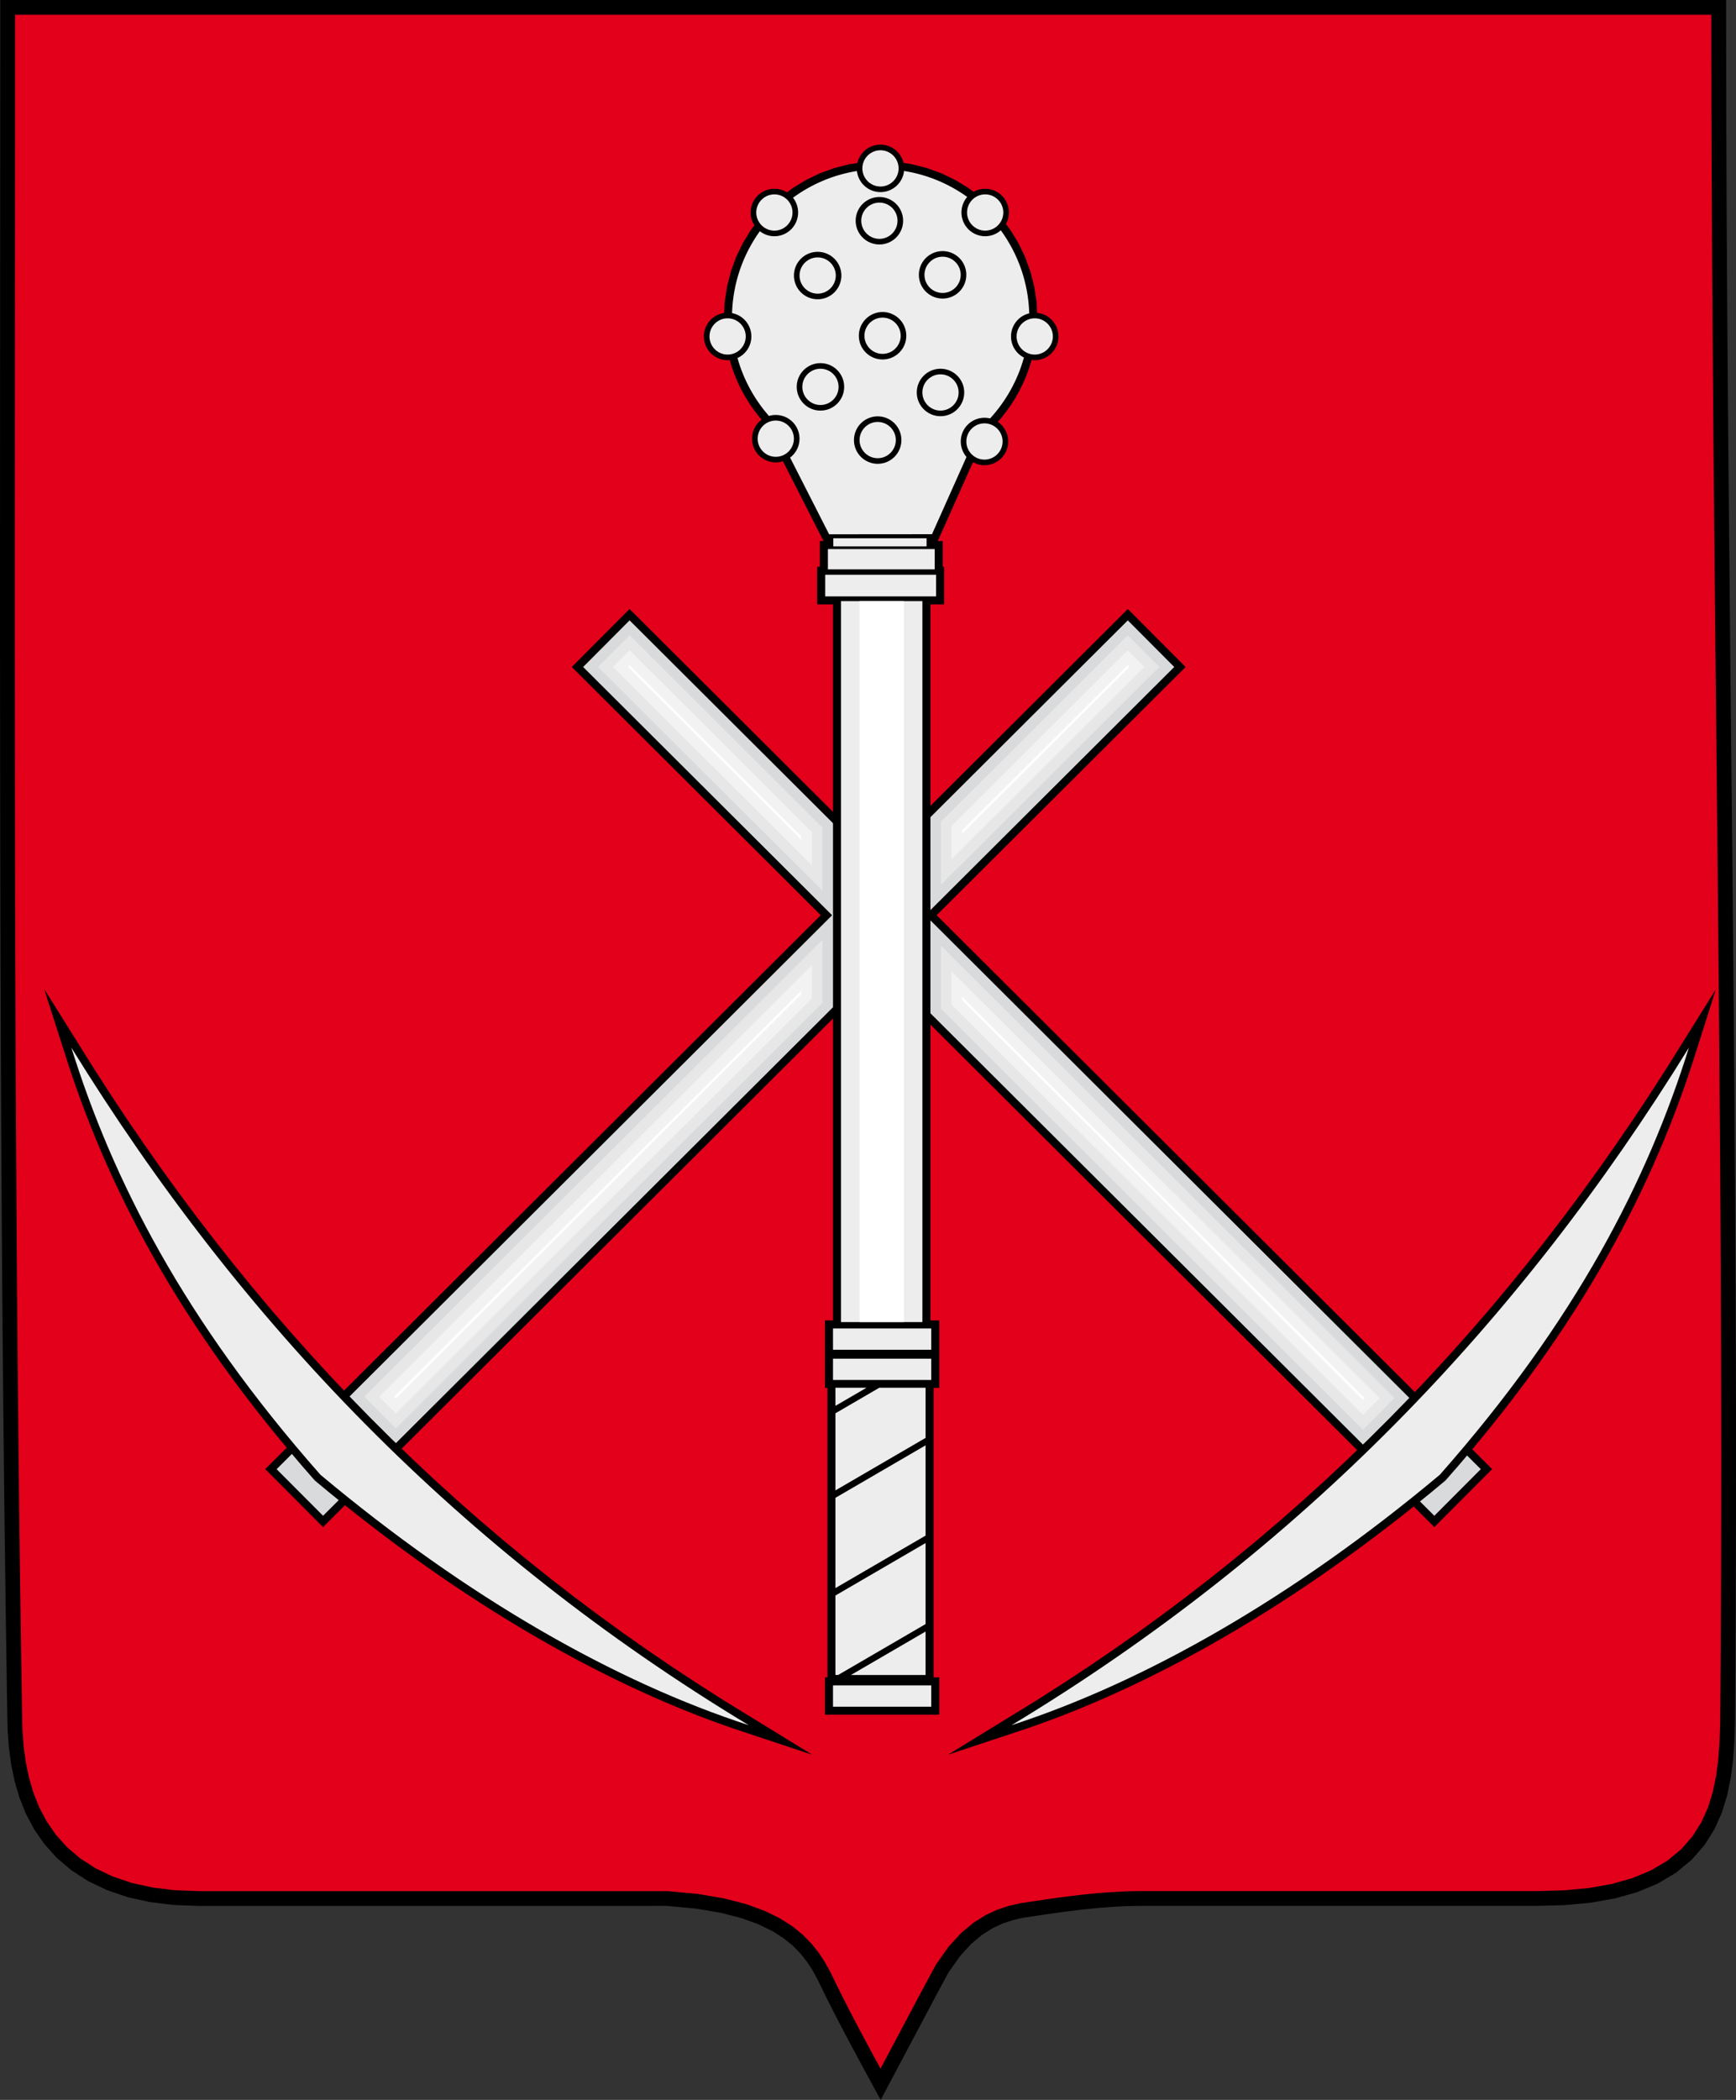 <?xml version="1.0" encoding="utf-8"?>
<!-- Generator: Adobe Illustrator 13.0.0, SVG Export Plug-In . SVG Version: 6.00 Build 14948)  -->
<!DOCTYPE svg PUBLIC "-//W3C//DTD SVG 1.1//EN" "http://www.w3.org/Graphics/SVG/1.1/DTD/svg11.dtd">
<svg version="1.1" id="Слой_1" xmlns="http://www.w3.org/2000/svg" xmlns:xlink="http://www.w3.org/1999/xlink" x="0px" y="0px"
	 width="288.065px" height="348.312px" viewBox="0 0 288.065 348.312" enable-background="new 0 0 288.065 348.312"
	 xml:space="preserve">
<rect x="0" y="0" width="288.065" height="348.312" fill="#333333" stroke="none"/>
<g>
	<path fill-rule="evenodd" clip-rule="evenodd" d="M287.895,285.913l-0.107,3.096l-0.22,3.01l-0.381,2.936l-0.591,2.874l-0.87,2.82
		l-1.227,2.752l-1.658,2.634l-2.135,2.45l-2.621,2.164l-3.046,1.803l-3.393,1.407l-3.69,1.04l-3.988,0.703l-4.297,0.401
		l-4.547,0.126h-65.62c-6.646,0-13.162,0.97-19.78,1.982l-1.686,0.386l-1.666,0.56l-1.684,0.784l-1.727,1.087l-1.795,1.497
		l-1.86,2.032l-1.896,2.688l-1.869,3.45l-9.408,17.717c-3.613-6.639-7.217-13.182-10.458-19.947l-0.816-1.498l-0.925-1.433
		l-1.076-1.368l-1.263-1.3l-1.523-1.243l-1.864-1.189l-2.3-1.127l-2.833-1.032l-3.462-0.896l-4.17-0.703l-4.831-0.445H32.789
		l-3.992-0.149l-3.91-0.479l-3.675-0.812l-3.421-1.158l-3.134-1.492l-2.81-1.814l-2.446-2.086l-2.071-2.306l-1.7-2.463l-1.361-2.581
		l-1.056-2.658l-0.798-2.72l-0.565-2.765l-0.375-2.801l-0.206-2.834l-0.064-2.801C-0.35,189.484,0.044,94.734,0.044,0h286.376
		C286.421,95.288,288.696,190.635,287.895,285.913L287.895,285.913z"/>
	<path fill-rule="evenodd" clip-rule="evenodd" fill="#E2001A" d="M282.329,302.241l-1.463,2.326l-1.877,2.154l-2.318,1.913
		l-2.732,1.618l-3.097,1.285l-3.433,0.966l-3.77,0.664l-4.118,0.385l-4.431,0.123h-65.599l-1.274,0.013l-1.282,0.033l-1.275,0.055
		l-1.275,0.073l-1.268,0.091l-1.265,0.106l-1.26,0.122l-1.263,0.135l-1.254,0.148l-1.25,0.155l-1.247,0.167l-1.249,0.173
		l-1.245,0.18l-1.244,0.184l-1.241,0.188l-1.333,0.199l-1.895,0.435l-1.911,0.641l-1.949,0.91l-1.996,1.257l-2.046,1.706
		l-2.078,2.268l-2.069,2.936l-1.941,3.586l-7.272,13.693l-0.52-0.953l-0.669-1.233l-0.667-1.236l-0.662-1.235l-0.659-1.234
		l-0.651-1.233l-0.649-1.237l-0.641-1.235l-0.636-1.241l-0.626-1.24l-0.623-1.245l-0.612-1.246l-0.636-1.314l-0.888-1.63
		l-1.037-1.606l-1.227-1.559l-1.45-1.493l-1.745-1.423l-2.102-1.342l-2.541-1.243l-3.066-1.118l-3.679-0.952l-4.365-0.737
		l-5.034-0.464H32.834l-3.841-0.144l-3.69-0.454l-3.43-0.755l-3.158-1.069l-2.859-1.361l-2.54-1.642l-2.197-1.874l-1.857-2.067
		l-1.529-2.215l-1.231-2.334l-0.966-2.431L4.8,294.816l-0.53-2.58l-0.353-2.644l-0.195-2.698l-0.063-2.732l-0.138-8.865l-0.13-8.879
		l-0.118-8.879l-0.109-8.879l-0.097-8.88l-0.091-8.879l-0.08-8.878l-0.074-8.88l-0.063-8.879l-0.056-8.878l-0.051-8.881l-0.043-8.88
		l-0.036-8.88l-0.031-8.878l-0.024-8.881l-0.022-8.883l-0.014-8.879l-0.011-8.881l-0.014-17.762V88.821l0.003-8.881l0.001-8.884
		l0.008-8.881l0.004-8.882l0.007-8.881l0.004-8.882l0.005-8.881l0.004-8.882l0.003-8.882V2.453h281.474l0.006,6.487l0.018,8.937
		l0.032,8.938l0.04,8.935l0.05,8.938l0.06,8.938l0.065,8.938l0.071,8.935l0.08,8.938l0.081,8.936l0.087,8.938l0.087,8.936
		l0.093,8.936l0.088,8.936l0.092,8.935l0.087,8.934l0.088,8.936l0.083,8.935l0.08,8.935l0.071,8.933l0.07,8.935l0.059,8.934
		l0.05,8.934l0.043,8.929l0.033,8.933l0.021,8.931l0.011,8.932l-0.006,8.93l-0.017,8.932l-0.034,8.928l-0.051,8.926l-0.066,8.897
		l-0.104,3.015l-0.212,2.895l-0.36,2.778l-0.548,2.669l-0.792,2.565L282.329,302.241L282.329,302.241z M149.934,27.032l1.436,0.219
		l2.492,0.642l2.391,0.874l2.273,1.097l2.144,1.302l0.867,0.649c0.57-0.324,1.235-0.504,1.938-0.504
		c2.176,0,3.938,1.762,3.938,3.938c0,0.692-0.182,1.337-0.494,1.902l0.774,1.039l1.304,2.143l1.094,2.273l0.874,2.392l0.641,2.492
		l0.395,2.581l0.091,1.817c1.989,0.197,3.545,1.878,3.545,3.92c0,2.175-1.762,3.938-3.938,3.938c-0.174,0-0.348-0.014-0.514-0.035
		l-0.011,0.038l-0.41,1.326l-0.479,1.295l-0.546,1.257l-0.603,1.225l-0.67,1.19l-0.729,1.149l-0.786,1.104l-0.839,1.063
		l-0.541,0.614c1.04,0.708,1.726,1.903,1.726,3.257c0,2.176-1.762,3.938-3.938,3.938c-0.693,0-1.35-0.184-1.916-0.5l-5.841,13.077
		h0.829v4.261h0.225v6.252h-2.266v33.41l32.756-32.651l9.587,9.619l-41.308,41.174l79.35,79.094l2.612-2.764l3.328-3.625l3.27-3.676
		l3.218-3.721l3.16-3.77l3.108-3.817l3.052-3.867l3.004-3.909l2.948-3.96l2.899-4.005l2.847-4.054l2.801-4.099l2.749-4.145
		l2.701-4.191l8.245-13.192l-3.853,12.133l-0.695,2.092l-0.726,2.098l-0.76,2.105l-0.791,2.114l-0.826,2.121l-0.864,2.132
		l-0.901,2.135l-0.935,2.147l-0.976,2.157l-1.015,2.167l-1.059,2.173l-1.098,2.185l-1.141,2.192l-1.188,2.205l-1.233,2.214
		l-1.275,2.225l-1.326,2.237l-1.373,2.247l-1.424,2.256l-1.474,2.271l-1.524,2.279l-1.579,2.292l-1.634,2.303l-1.686,2.318
		l-1.743,2.33l-1.8,2.342l-1.86,2.354l-1.916,2.369l-1.742,2.097l3.297,3.287l-9.588,9.616l-3.431-3.419l-1.705,1.359l-2.303,1.792
		l-2.301,1.756l-2.302,1.716l-2.299,1.678l-2.298,1.636l-2.292,1.603l-2.29,1.562l-2.286,1.523l-2.283,1.481l-2.276,1.444
		l-2.272,1.406l-2.267,1.366l-2.261,1.324l-2.25,1.29l-2.245,1.249l-2.236,1.21l-2.23,1.17l-2.219,1.133l-2.213,1.092l-2.201,1.055
		l-2.192,1.01l-2.178,0.978l-2.17,0.934l-2.157,0.896l-2.146,0.854l-2.132,0.817l-2.119,0.775l-2.107,0.737l-13.033,4.324
		l14.295-8.768l4.382-2.785l4.314-2.836l4.247-2.887l4.185-2.935l4.114-2.988l4.052-3.036l3.985-3.09l3.927-3.138l3.861-3.188
		l3.799-3.234l3.735-3.289l3.677-3.333l3.617-3.386l1.691-1.631l-70.808-70.581v49.069h1.468v5.016v1.178v5.016h-0.94v7.193v1.848
		v14.359v1.848v12.83v1.846v8.077h0.94v6.192h-18.964v-6.192h0.404v-12.498v-1.848v-14.359v-1.848v-12.174v-1.847v-3.428h-0.404
		v-5.016v-1.178v-5.016h1.332v-50.065l-71.57,71.34l1.936,1.868l3.619,3.386l3.674,3.333l3.74,3.289l3.796,3.234l3.862,3.188
		l3.922,3.138l3.988,3.09l4.051,3.036l4.117,2.988l4.18,2.935l4.249,2.887l4.315,2.836l4.382,2.785l14.296,8.777l-13.036-4.334
		l-2.105-0.737l-2.118-0.775l-2.135-0.817l-2.144-0.854l-2.159-0.896l-2.168-0.934l-2.181-0.978l-2.189-1.01l-2.202-1.055
		l-2.21-1.092l-2.222-1.133l-2.228-1.17l-2.239-1.21l-2.244-1.249l-2.254-1.29l-2.258-1.326l-2.266-1.364l-2.271-1.406l-2.278-1.445
		l-2.281-1.48l-2.288-1.523l-2.289-1.562l-2.296-1.603l-2.295-1.637l-2.299-1.677l-2.302-1.714l-2.303-1.758l-2.303-1.792
		l-1.973-1.572l-3.643,3.632l-9.588-9.616l3.561-3.549l-1.523-1.835l-1.919-2.369l-1.857-2.354l-1.799-2.342l-1.742-2.33
		l-1.69-2.318l-1.63-2.303l-1.578-2.294l-1.523-2.277l-1.475-2.271l-1.423-2.256l-1.374-2.247l-1.325-2.236l-1.281-2.226
		l-1.229-2.214l-1.188-2.205l-1.14-2.19l-1.102-2.187l-1.054-2.175l-1.018-2.164l-0.974-2.157l-0.939-2.148l-0.897-2.137
		l-0.863-2.13l-0.826-2.121l-0.795-2.114l-0.758-2.105l-0.728-2.098l-0.694-2.092l-3.89-12.171l8.281,13.23l2.701,4.191l2.75,4.145
		l2.799,4.099l2.848,4.054l2.9,4.005l2.951,3.96l3,3.909l3.056,3.867l3.106,3.817l3.163,3.77l3.214,3.721l3.273,3.676l3.325,3.626
		l2.379,2.517l79.101-78.848l-41.308-41.174l9.586-9.619l33.757,33.649v-34.408h-2.624v-6.252h0.448v-4.261h0.607l-6.734-13.23
		c-0.375,0.118-0.778,0.188-1.193,0.188c-2.175,0-3.938-1.762-3.938-3.938c0-1.29,0.621-2.436,1.579-3.154l-0.551-0.657
		l-0.693-0.906l-0.653-0.935l-0.613-0.967l-0.57-0.993l-0.529-1.019l-0.482-1.047l-0.439-1.071l-0.391-1.093l-0.342-1.114
		l-0.021-0.081c-0.114,0.01-0.231,0.017-0.348,0.017c-2.175,0-3.938-1.762-3.938-3.938c0-1.979,1.462-3.619,3.364-3.897l0.095-1.84
		l0.394-2.582l0.642-2.491l0.873-2.393l1.098-2.272l1.302-2.143l0.614-0.823c-0.393-0.611-0.622-1.335-0.622-2.117
		c0-2.175,1.762-3.937,3.937-3.937c0.77,0,1.49,0.217,2.097,0.598l0.997-0.744l2.144-1.302l2.272-1.097l2.393-0.874l2.491-0.642
		l1.379-0.21c0.402-1.746,1.962-3.047,3.833-3.047C147.97,23.993,149.527,25.29,149.934,27.032L149.934,27.032z"/>
	<path fill-rule="evenodd" clip-rule="evenodd" fill="#EDEDEE" d="M150.017,28.358c3.863,0.613,7.431,2.119,10.479,4.308
		c-0.599,0.691-0.958,1.595-0.958,2.582c0,2.175,1.762,3.938,3.938,3.938c0.995,0,1.902-0.373,2.595-0.983
		c2.834,3.887,4.563,8.629,4.717,13.769c-1.736,0.411-3.026,1.973-3.026,3.835c0,1.531,0.869,2.851,2.145,3.503
		c-1.057,3.814-3.008,7.257-5.612,10.091c-0.3-0.073-0.609-0.109-0.934-0.109c-2.176,0-3.938,1.762-3.938,3.937
		c0,0.983,0.357,1.879,0.952,2.568l-5.723,12.813l-17.07,0.015l-6.475-12.719c0.951-0.718,1.562-1.856,1.562-3.14
		c0-2.175-1.762-3.937-3.938-3.937c-0.402,0-0.788,0.057-1.152,0.169l-0.026-0.051c-2.383-2.725-4.173-5.979-5.178-9.56
		c1.359-0.62,2.303-1.988,2.303-3.58c0-1.926-1.379-3.528-3.205-3.872c0.159-5.061,1.844-9.736,4.609-13.585
		c0.667,0.521,1.504,0.837,2.418,0.837c2.176,0,3.938-1.762,3.938-3.938c0-0.926-0.318-1.781-0.853-2.453
		c3.073-2.247,6.688-3.8,10.607-4.43c0.219,1.968,1.885,3.501,3.913,3.501C148.133,31.868,149.804,30.331,150.017,28.358
		L150.017,28.358z M145.64,69.059c2.175,0,3.937,1.762,3.937,3.938s-1.762,3.938-3.937,3.938c-2.176,0-3.938-1.762-3.938-3.938
		S143.464,69.059,145.64,69.059L145.64,69.059z M136.142,60.232c2.176,0,3.938,1.762,3.938,3.938c0,2.175-1.762,3.938-3.938,3.938
		c-2.175,0-3.937-1.762-3.937-3.938C132.205,61.994,133.967,60.232,136.142,60.232L136.142,60.232z M156.063,61.162
		c2.176,0,3.938,1.762,3.938,3.937c0,2.176-1.762,3.938-3.938,3.938s-3.938-1.762-3.938-3.938
		C152.125,62.924,153.887,61.162,156.063,61.162L156.063,61.162z M146.449,51.753c2.176,0,3.938,1.762,3.938,3.938
		s-1.762,3.938-3.938,3.938c-2.175,0-3.938-1.762-3.938-3.938S144.274,51.753,146.449,51.753L146.449,51.753z M135.679,41.766
		c2.175,0,3.937,1.762,3.937,3.938s-1.762,3.938-3.937,3.938c-2.176,0-3.938-1.762-3.938-3.938S133.503,41.766,135.679,41.766
		L135.679,41.766z M156.41,41.649c2.176,0,3.938,1.762,3.938,3.938c0,2.176-1.762,3.938-3.938,3.938s-3.938-1.762-3.938-3.938
		C152.473,43.412,154.234,41.649,156.41,41.649L156.41,41.649z M145.923,32.676c2.175,0,3.937,1.762,3.937,3.938
		c0,2.175-1.762,3.938-3.937,3.938c-2.176,0-3.938-1.762-3.938-3.938C141.985,34.438,143.747,32.676,145.923,32.676L145.923,32.676z
		"/>
	<polygon fill-rule="evenodd" clip-rule="evenodd" fill="#EDEDEE" points="137.382,91.076 155.1,91.076 155.1,94.44 137.382,94.44 
		137.382,91.076 	"/>
	<polygon fill-rule="evenodd" clip-rule="evenodd" fill="#EDEDEE" points="155.324,98.926 136.933,98.926 136.933,95.337 
		155.324,95.337 155.324,98.926 	"/>
	<polygon fill-rule="evenodd" clip-rule="evenodd" fill="#EDEDEE" points="138.279,89.282 153.754,89.282 153.754,90.628 
		138.279,90.628 138.279,89.282 	"/>
	<polygon fill-rule="evenodd" clip-rule="evenodd" fill="#EDEDEE" points="139.557,99.711 153.059,99.711 153.059,219.296 
		139.557,219.296 139.557,99.711 	"/>
	<polygon fill-rule="evenodd" clip-rule="evenodd" fill="#EDEDEE" points="154.526,225.368 154.526,228.897 138.226,228.897 
		138.226,225.368 154.526,225.368 	"/>
	<polygon fill-rule="evenodd" clip-rule="evenodd" fill="#EDEDEE" points="138.226,220.353 154.526,220.353 154.526,223.882 
		138.226,223.882 138.226,220.353 	"/>
	<path fill-rule="evenodd" clip-rule="evenodd" fill="#EDEDEE" d="M138.629,230.184h5.161l-5.161,3.005V230.184L138.629,230.184z
		 M145.911,230.184h7.675v8.321l-14.957,8.705v-12.787L145.911,230.184L145.911,230.184z M153.586,239.738v14.974l-14.957,8.705
		v-14.974L153.586,239.738L153.586,239.738z M153.586,255.945v13.442l-14.504,8.441h-0.453V264.65L153.586,255.945L153.586,255.945z
		 M153.586,270.623v7.206h-12.383L153.586,270.623L153.586,270.623z"/>
	<polygon fill-rule="evenodd" clip-rule="evenodd" fill="#EDEDEE" points="138.226,279.562 154.526,279.562 154.526,283.092 
		138.226,283.092 138.226,279.562 	"/>
	<path fill-rule="evenodd" clip-rule="evenodd" fill="#EDEDEE" d="M135.679,42.695c1.656,0,3.008,1.352,3.008,3.008
		c0,1.656-1.352,3.008-3.008,3.008c-1.657,0-3.008-1.352-3.008-3.008C132.67,44.047,134.021,42.695,135.679,42.695L135.679,42.695z"
		/>
	<path fill-rule="evenodd" clip-rule="evenodd" fill="#EDEDEE" d="M145.923,33.605c1.656,0,3.008,1.352,3.008,3.008
		s-1.352,3.008-3.008,3.008c-1.657,0-3.009-1.352-3.009-3.008S144.266,33.605,145.923,33.605L145.923,33.605z"/>
	<path fill-rule="evenodd" clip-rule="evenodd" fill="#EDEDEE" d="M156.41,42.579c1.657,0,3.008,1.351,3.008,3.008
		s-1.351,3.008-3.008,3.008c-1.656,0-3.008-1.352-3.008-3.008S154.754,42.579,156.41,42.579L156.41,42.579z"/>
	<path fill-rule="evenodd" clip-rule="evenodd" fill="#EDEDEE" d="M146.449,52.683c1.656,0,3.008,1.352,3.008,3.008
		s-1.352,3.008-3.008,3.008s-3.008-1.351-3.008-3.008S144.793,52.683,146.449,52.683L146.449,52.683z"/>
	<path fill-rule="evenodd" clip-rule="evenodd" fill="#EDEDEE" d="M136.142,61.162c1.657,0,3.008,1.351,3.008,3.008
		s-1.351,3.008-3.008,3.008c-1.656,0-3.008-1.352-3.008-3.008S134.486,61.162,136.142,61.162L136.142,61.162z"/>
	<path fill-rule="evenodd" clip-rule="evenodd" fill="#EDEDEE" d="M145.64,69.988c1.656,0,3.008,1.352,3.008,3.008
		s-1.352,3.008-3.008,3.008c-1.657,0-3.008-1.351-3.008-3.008S143.982,69.988,145.64,69.988L145.64,69.988z"/>
	<path fill-rule="evenodd" clip-rule="evenodd" fill="#EDEDEE" d="M156.063,62.091c1.656,0,3.008,1.352,3.008,3.008
		s-1.352,3.008-3.008,3.008c-1.657,0-3.008-1.352-3.008-3.008S154.405,62.091,156.063,62.091L156.063,62.091z"/>
	<path fill-rule="evenodd" clip-rule="evenodd" fill="#EDEDEE" d="M171.697,52.799c1.657,0,3.008,1.352,3.008,3.008
		s-1.351,3.008-3.008,3.008c-1.656,0-3.008-1.352-3.008-3.008S170.041,52.799,171.697,52.799L171.697,52.799z"/>
	<path fill-rule="evenodd" clip-rule="evenodd" fill="#EDEDEE" d="M163.475,32.24c1.657,0,3.009,1.352,3.009,3.008
		s-1.352,3.008-3.009,3.008c-1.656,0-3.008-1.351-3.008-3.008S161.818,32.24,163.475,32.24L163.475,32.24z"/>
	<path fill-rule="evenodd" clip-rule="evenodd" fill="#EDEDEE" d="M146.104,24.923c1.656,0,3.008,1.352,3.008,3.008
		c0,1.657-1.352,3.008-3.008,3.008c-1.657,0-3.008-1.352-3.008-3.008C143.095,26.274,144.446,24.923,146.104,24.923L146.104,24.923z
		"/>
	<path fill-rule="evenodd" clip-rule="evenodd" fill="#EDEDEE" d="M128.499,32.241c1.657,0,3.008,1.352,3.008,3.008
		c0,1.657-1.351,3.008-3.008,3.008c-1.656,0-3.008-1.351-3.008-3.008C125.491,33.593,126.842,32.241,128.499,32.241L128.499,32.241z
		"/>
	<path fill-rule="evenodd" clip-rule="evenodd" fill="#EDEDEE" d="M120.739,52.799c1.657,0,3.008,1.352,3.008,3.008
		s-1.352,3.008-3.008,3.008s-3.008-1.352-3.008-3.008S119.082,52.799,120.739,52.799L120.739,52.799z"/>
	<path fill-rule="evenodd" clip-rule="evenodd" fill="#EDEDEE" d="M128.73,69.757c1.657,0,3.008,1.352,3.008,3.008
		s-1.352,3.008-3.008,3.008s-3.008-1.352-3.008-3.008S127.073,69.757,128.73,69.757L128.73,69.757z"/>
	<path fill-rule="evenodd" clip-rule="evenodd" fill="#EDEDEE" d="M163.358,70.221c1.657,0,3.009,1.352,3.009,3.008
		c0,1.657-1.352,3.008-3.009,3.008c-1.656,0-3.008-1.351-3.008-3.008C160.351,71.573,161.702,70.221,163.358,70.221L163.358,70.221z
		"/>
	<path fill-rule="evenodd" clip-rule="evenodd" fill="#D9DADB" d="M96.765,110.633l41.461,41.327v-15.414l-33.754-33.646
		L96.765,110.633L96.765,110.633z M154.39,168.073l71.767,71.535l0.906-0.875l3.498-3.484l3.296-3.379l-79.467-79.21V168.073
		L154.39,168.073z M235.625,249.047l2.383,2.375l7.707-7.73l-2.276-2.268l-1.41,1.659l-2.17,2.483l-2.379,1.976L235.625,249.047
		L235.625,249.047z"/>
	<path fill-rule="evenodd" clip-rule="evenodd" fill="#E7E7E8" d="M99.243,110.629l37.23,37.111v-10.465l-31.997-31.895
		L99.243,110.629L99.243,110.629z M229.314,234.017l2.077-2.129l-75.249-75.007v10.466l70.027,69.802L229.314,234.017
		L229.314,234.017z"/>
	<path fill-rule="evenodd" clip-rule="evenodd" fill="#F2F2F3" d="M101.722,110.625l33,32.895v-5.518l-30.241-30.144
		L101.722,110.625L101.722,110.625z M228.069,232.784l0.858-0.88l-71.033-70.803v5.517l68.275,68.056L228.069,232.784
		L228.069,232.784z"/>
	<path fill-rule="evenodd" clip-rule="evenodd" fill="#FFFFFF" d="M104.2,110.621l28.769,28.678v-0.569l-28.484-28.394
		L104.2,110.621L104.2,110.621z M159.646,165.891l66.525,66.31l0.286-0.284l-66.812-66.595V165.891L159.646,165.891z"/>
	<path fill-rule="evenodd" clip-rule="evenodd" fill="#D9DADB" d="M194.85,110.633l-40.46,40.329v-15.414l32.753-32.647
		L194.85,110.633L194.85,110.633z M138.226,167.075l-72.529,72.296l-0.662-0.639l-3.501-3.483l-3.44-3.528l-0.089-0.094
		l80.221-79.965V167.075L138.226,167.075z M56.205,248.833l-2.598,2.589l-7.707-7.73l2.536-2.527l1.631,1.919l2.165,2.483
		l2.384,1.977L56.205,248.833L56.205,248.833z"/>
	<path fill-rule="evenodd" clip-rule="evenodd" fill="#E7E7E8" d="M192.371,110.629l-36.229,36.113v-10.465l30.996-30.897
		L192.371,110.629L192.371,110.629z M136.473,155.883v10.465l-70.788,70.561l-2.907-2.892l-2.312-2.372L136.473,155.883
		L136.473,155.883z"/>
	<path fill-rule="evenodd" clip-rule="evenodd" fill="#F2F2F3" d="M189.894,110.625l-31.999,31.897v-5.518l29.24-29.146
		L189.894,110.625L189.894,110.625z M134.721,160.103v5.517l-69.037,68.815l-1.661-1.651l-1.092-1.121L134.721,160.103
		L134.721,160.103z"/>
	<path fill-rule="evenodd" clip-rule="evenodd" fill="#FFFFFF" d="M187.415,110.621l-27.769,27.68v-0.569l27.484-27.396
		L187.415,110.621L187.415,110.621z M65.683,231.963l-0.286-0.283l67.572-67.356v0.569L65.683,231.963L65.683,231.963z"/>
	<path fill-rule="evenodd" clip-rule="evenodd" fill="#EDEDEE" d="M11.836,173.762c28.146,45.597,64.383,83.398,112.41,112.396
		c-22.027-7.154-46.633-21.073-71.081-41.548C30.53,218.951,18.721,195.787,11.836,173.762L11.836,173.762z"/>
	<path fill-rule="evenodd" clip-rule="evenodd" fill="#EDEDEE" d="M280.255,173.762c-28.146,45.597-64.384,83.398-112.409,112.396
		c22.026-7.154,46.633-21.073,71.08-41.548C261.562,218.951,273.371,195.787,280.255,173.762L280.255,173.762z"/>
	<polygon fill-rule="evenodd" clip-rule="evenodd" fill="#FFFFFF" points="142.631,99.711 149.984,99.711 149.984,219.296 
		142.631,219.296 142.631,99.711 	"/>
</g>
</svg>
